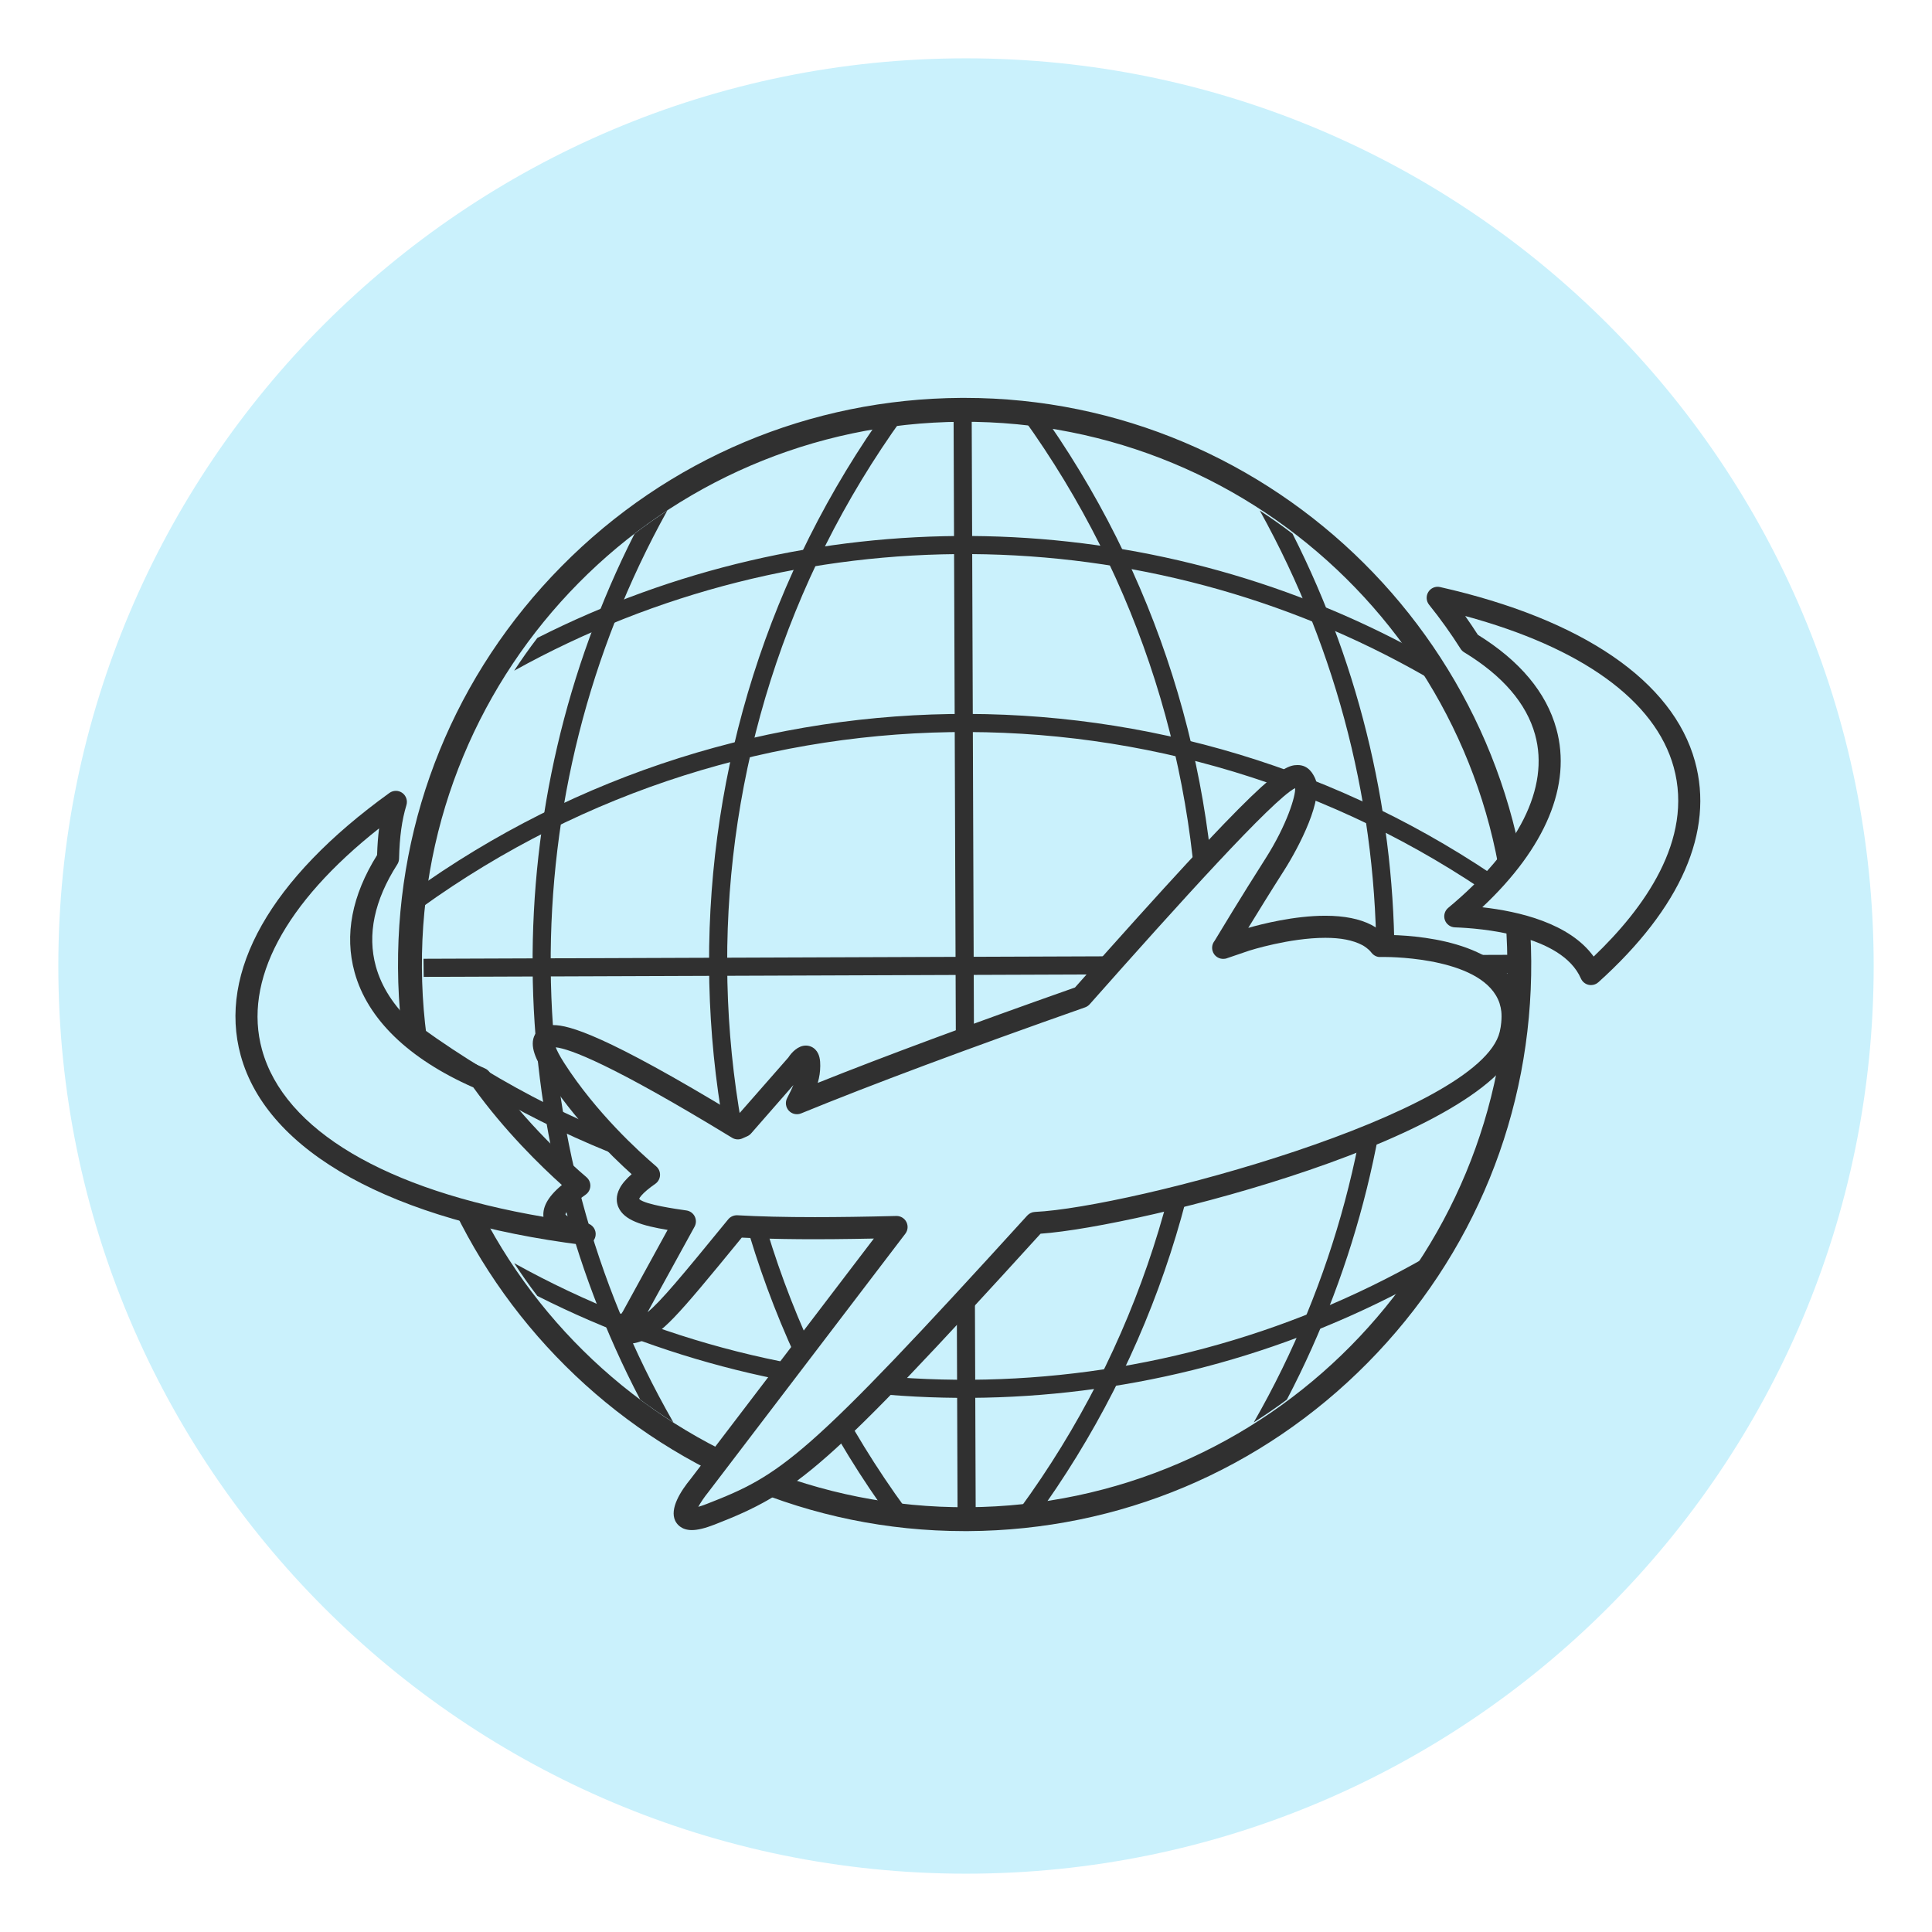 <svg version="1.0" preserveAspectRatio="xMidYMid meet" height="500" viewBox="0 0 375 375" zoomAndPan="magnify" width="500" xmlns:xlink="http://www.w3.org/1999/xlink" xmlns="http://www.w3.org/2000/svg"><defs><clipPath id="01745e6a90"><path clip-rule="nonzero" d="M 11.32 11.32 L 363.68 11.32 L 363.68 363.68 L 11.32 363.68 Z M 11.32 11.32"></path></clipPath><clipPath id="8b5c34680c"><path clip-rule="nonzero" d="M 187.5 11.32 C 90.199 11.32 11.32 90.199 11.32 187.5 C 11.32 284.801 90.199 363.68 187.5 363.68 C 284.801 363.68 363.68 284.801 363.68 187.5 C 363.68 90.199 284.801 11.32 187.5 11.32 Z M 187.5 11.32"></path></clipPath><clipPath id="3030548ee8"><path clip-rule="nonzero" d="M 0.32 0.32 L 352.68 0.32 L 352.68 352.68 L 0.32 352.68 Z M 0.32 0.32"></path></clipPath><clipPath id="26a522eff6"><path clip-rule="nonzero" d="M 176.5 0.32 C 79.199 0.32 0.32 79.199 0.32 176.5 C 0.32 273.801 79.199 352.68 176.5 352.68 C 273.801 352.68 352.68 273.801 352.68 176.5 C 352.68 79.199 273.801 0.32 176.5 0.32 Z M 176.5 0.32"></path></clipPath><clipPath id="c2a66d5927"><rect height="353" y="0" width="353" x="0"></rect></clipPath><clipPath id="b1a10f8c3c"><path clip-rule="nonzero" d="M 77 77.188 L 298 77.188 L 298 297.688 L 77 297.688 Z M 77 77.188"></path></clipPath></defs><g clip-path="url(#01745e6a90)"><g clip-path="url(#8b5c34680c)"><g transform="matrix(1, 0, 0, 1, 11, 11)"><g clip-path="url(#c2a66d5927)"><g clip-path="url(#3030548ee8)"><g clip-path="url(#26a522eff6)"><path fill-rule="nonzero" fill-opacity="1" d="M 0.32 0.32 L 352.68 0.32 L 352.68 352.68 L 0.32 352.68 Z M 0.32 0.32" fill="#caf1fc"></path></g></g></g></g></g></g><g clip-path="url(#b1a10f8c3c)"><path fill-rule="nonzero" fill-opacity="1" d="M 187.855 292.551 C 129.672 292.902 82.223 246.012 81.891 187.828 C 81.543 129.652 128.426 82.211 186.613 81.867 C 244.789 81.527 292.238 128.406 292.574 186.59 C 292.918 244.766 246.035 292.215 187.855 292.551 Z M 187.242 77.23 L 186.586 77.23 C 157.207 77.406 129.652 89.008 109.008 109.902 C 88.355 130.797 77.082 158.48 77.254 187.855 C 77.602 248.145 126.93 297.188 187.215 297.188 L 187.883 297.188 C 217.262 297.02 244.809 285.418 265.457 264.52 C 286.109 243.625 297.387 215.938 297.211 186.562 C 296.859 126.277 247.527 77.23 187.242 77.23" fill="#303030"></path></g><path fill-rule="nonzero" fill-opacity="1" d="M 185.859 292.922 L 185.094 81.531 L 188.609 81.496 L 189.379 292.887 L 185.859 292.922" fill="#303030"></path><path fill-rule="nonzero" fill-opacity="1" d="M 173.031 294.988 C 126.141 230.895 125.73 143.707 172.391 79.012 C 173.348 79.691 174.301 80.367 175.258 81.047 C 129.477 144.504 129.875 230.023 175.855 292.891 C 174.914 293.59 173.973 294.289 173.031 294.988" fill="#303030"></path><path fill-rule="nonzero" fill-opacity="1" d="M 124.266 271.664 C 126.348 273.219 128.5 274.68 130.699 276.082 C 99.41 221.496 98.898 154.246 129.527 99.094 C 127.352 100.523 125.227 102.016 123.168 103.594 C 96.371 156.512 96.832 219.23 124.266 271.664" fill="#303030"></path><path fill-rule="nonzero" fill-opacity="1" d="M 200.73 294.988 C 247.625 230.895 248.031 143.707 201.371 79.012 C 200.418 79.691 199.465 80.367 198.504 81.047 C 244.285 144.504 243.891 230.023 197.906 292.891 C 198.848 293.59 199.789 294.289 200.73 294.988" fill="#303030"></path><path fill-rule="nonzero" fill-opacity="1" d="M 249.781 271.664 C 247.699 273.219 245.547 274.684 243.352 276.082 C 274.637 221.496 275.148 154.246 244.523 99.098 C 246.695 100.523 248.82 102.016 250.879 103.594 C 277.676 156.512 277.215 219.234 249.781 271.664" fill="#303030"></path><path fill-rule="nonzero" fill-opacity="1" d="M 129.855 223.473 C 130.812 224.051 131.75 224.625 132.754 225.23 C 133.117 225.07 133.512 224.898 133.895 224.723 L 134.66 223.852 C 133.039 223.738 131.438 223.613 129.855 223.473" fill="#303030"></path><path fill-rule="nonzero" fill-opacity="1" d="M 293.625 188.844 L 82.238 189.609 L 82.203 186.098 L 293.594 185.328 L 293.625 188.844" fill="#303030"></path><path fill-rule="nonzero" fill-opacity="1" d="M 295.695 201.672 C 231.602 248.566 144.414 248.973 79.715 202.312 C 80.395 201.359 81.07 200.406 81.754 199.445 C 145.211 245.227 230.73 244.832 293.598 198.848 C 294.297 199.789 294.996 200.73 295.695 201.672" fill="#303030"></path><path fill-rule="nonzero" fill-opacity="1" d="M 272.371 250.438 C 273.926 248.355 275.387 246.203 276.789 244.008 C 222.203 275.293 154.953 275.805 99.801 245.18 C 101.227 247.355 102.719 249.48 104.297 251.539 C 157.219 278.332 219.938 277.871 272.371 250.438" fill="#303030"></path><path fill-rule="nonzero" fill-opacity="1" d="M 295.695 173.973 C 231.602 127.082 144.414 126.676 79.715 173.332 C 80.395 174.289 81.07 175.242 81.754 176.199 C 145.211 130.418 230.73 130.816 293.598 176.797 C 294.297 175.855 294.996 174.914 295.695 173.973" fill="#303030"></path><path fill-rule="nonzero" fill-opacity="1" d="M 272.371 124.922 C 273.926 127.004 275.387 129.156 276.789 131.352 C 222.203 100.066 154.953 99.555 99.801 130.18 C 101.227 128.008 102.719 125.879 104.297 123.824 C 157.219 97.027 219.938 97.488 272.371 124.922" fill="#303030"></path><path fill-rule="nonzero" fill-opacity="1" d="M 267.906 183.613 C 267.695 183.352 267.461 183.094 267.227 182.855 C 267.145 182.777 267.062 182.711 266.984 182.641 C 266.801 182.484 266.613 182.324 266.422 182.188 C 266.332 182.113 266.238 182.047 266.137 181.977 C 265.93 181.848 265.711 181.711 265.484 181.586 C 265.402 181.539 265.328 181.488 265.242 181.445 C 257.484 177.422 241.805 182.484 241.805 182.484 C 240.305 182.996 238.867 183.488 237.398 183.984 L 237.43 183.98 C 237.43 183.98 242.223 175.969 247.434 167.801 C 251.539 161.375 254.312 154.047 253.309 151.953 C 251.77 148.785 250.527 147.664 209.891 193.512 C 185.812 201.984 167.852 208.734 154.68 214.129 C 156.609 210.418 157.047 208.77 157.066 206.867 C 157.109 202.98 154.625 206.672 154.625 206.672 L 144.18 218.586 C 143.859 218.73 143.52 218.871 143.211 219.012 C 102.41 194.109 103.062 200.25 107.707 207.484 C 114.008 217.297 122.355 224.938 125.973 228.016 C 124.559 229.008 123.543 229.875 122.883 230.641 C 122.582 230.992 122.348 231.328 122.184 231.637 C 122.184 231.637 122.18 231.637 122.184 231.637 C 121.812 232.328 121.77 232.93 121.992 233.453 C 121.992 233.457 121.996 233.469 121.996 233.469 C 122.898 235.523 127.895 236.352 132.934 237.07 L 122.613 255.852 C 122.613 255.852 119.727 259.809 123.734 258.312 C 127.367 256.949 129.551 254.488 143.008 238.023 C 152.297 238.551 163.434 238.426 174.02 238.164 L 135.75 288.367 C 135.75 288.367 128.027 297.773 137.934 293.918 C 153.055 288.031 158.406 284.195 200.973 237.375 C 219.504 236.5 288.969 218.516 293.18 200.754 C 293.355 200.012 293.457 199.328 293.52 198.652 C 293.523 198.652 293.52 198.645 293.52 198.645 C 293.566 198.191 293.59 197.754 293.59 197.324 C 293.59 197.309 293.586 197.297 293.586 197.273 C 293.586 196.863 293.574 196.449 293.527 196.059 C 293.457 195.367 293.297 194.727 293.105 194.105 C 293.086 194.055 293.074 193.996 293.055 193.941 C 289.375 182.945 267.906 183.613 267.906 183.613" fill="#caf1fc"></path><path fill-rule="nonzero" fill-opacity="1" d="M 174.023 236.02 C 174.824 236.02 175.562 236.469 175.93 237.188 C 176.301 237.922 176.227 238.805 175.727 239.461 L 137.453 289.664 C 136.703 290.586 135.992 291.641 135.535 292.473 C 135.953 292.359 136.484 292.184 137.156 291.922 C 151.637 286.281 156.207 283.434 199.391 235.934 C 199.773 235.516 200.305 235.262 200.875 235.234 C 219.43 234.359 287.301 216.273 291.098 200.262 C 291.246 199.633 291.332 199.062 291.387 198.504 C 291.387 198.48 291.387 198.457 291.391 198.434 C 291.43 198.051 291.449 197.684 291.449 197.324 C 291.449 196.953 291.441 196.625 291.402 196.32 C 291.348 195.816 291.246 195.34 291.059 194.727 C 288.137 185.996 270.605 185.746 268.617 185.746 L 267.973 185.754 C 267.297 185.805 266.645 185.473 266.223 184.941 C 266.066 184.738 265.883 184.547 265.703 184.363 C 265.453 184.148 265.316 184.027 265.172 183.926 C 264.816 183.676 264.637 183.562 264.449 183.457 C 262.574 182.473 260.215 182.031 257.242 182.031 C 250.273 182.031 242.543 184.496 242.469 184.52 L 238.254 185.957 C 238.105 186.02 237.945 186.066 237.785 186.09 C 236.672 186.277 235.609 185.586 235.34 184.504 C 235.168 183.824 235.336 183.137 235.742 182.633 C 236.598 181.211 240.938 174 245.629 166.648 C 249.758 160.18 251.523 154.445 251.379 152.969 C 247.035 155.211 228.875 175.32 211.5 194.934 C 211.254 195.203 210.949 195.41 210.605 195.531 C 187.672 203.602 169.129 210.527 155.496 216.109 C 154.664 216.449 153.707 216.238 153.102 215.574 C 152.496 214.91 152.367 213.938 152.781 213.141 C 153.305 212.133 153.703 211.309 154.004 210.605 L 145.789 219.996 C 145.586 220.23 145.336 220.414 145.055 220.539 L 144.113 220.957 C 143.465 221.258 142.707 221.215 142.098 220.84 C 118.562 206.477 110.578 203.582 107.867 203.281 C 108.078 203.844 108.531 204.797 109.508 206.324 C 115.719 215.996 124.066 223.578 127.363 226.387 C 127.867 226.816 128.145 227.457 128.113 228.117 C 128.082 228.781 127.746 229.391 127.203 229.773 C 125.961 230.637 125.055 231.402 124.504 232.039 C 124.262 232.324 124.141 232.52 124.082 232.625 C 124.105 232.68 124.121 232.734 124.133 232.789 C 125.402 233.832 131.039 234.637 133.238 234.949 C 133.934 235.051 134.535 235.484 134.848 236.113 C 135.164 236.742 135.148 237.484 134.812 238.102 L 125.691 254.699 C 128.25 252.594 132.062 248.031 141.348 236.668 C 141.781 236.137 142.453 235.852 143.129 235.883 C 147.434 236.129 152.359 236.246 158.184 236.246 C 162.77 236.246 167.785 236.176 173.969 236.02 C 173.984 236.02 174.004 236.02 174.023 236.02 Z M 134.285 296.988 C 132.148 296.988 131.312 295.715 131.055 295.168 C 129.949 292.828 132.098 289.441 134.094 287.008 L 169.617 240.402 C 158.695 240.625 150.738 240.566 143.977 240.219 C 130.812 256.32 128.566 258.789 124.488 260.316 C 122.051 261.23 120.488 260.754 119.766 259.328 C 118.969 257.77 119.934 255.891 120.883 254.586 L 129.582 238.727 C 124.641 237.906 121.148 236.867 120.039 234.328 C 120.02 234.293 120.008 234.258 119.992 234.223 C 119.668 233.414 119.473 232.152 120.301 230.621 C 120.523 230.191 120.836 229.738 121.258 229.25 C 121.625 228.82 122.074 228.375 122.605 227.91 C 118.465 224.176 111.402 217.203 105.906 208.641 C 104.125 205.867 102.641 202.996 103.84 200.797 C 104.211 200.113 105.172 198.969 107.402 198.969 C 110.398 198.969 117.371 200.801 143.176 216.48 L 153.016 205.262 C 153.621 204.32 154.871 202.945 156.414 202.945 C 157.109 202.945 157.762 203.219 158.254 203.715 C 159.117 204.594 159.219 205.871 159.211 206.891 C 159.199 208.012 159.059 209.039 158.723 210.188 C 171.734 204.988 188.5 198.773 208.656 191.672 C 245.086 150.586 248.816 148.496 251.875 148.496 C 254.012 148.496 254.871 150.262 255.234 151.016 C 257.09 154.875 252.125 164.438 249.238 168.953 C 246.629 173.039 244.133 177.086 242.289 180.102 C 244.855 179.367 251.184 177.746 257.242 177.746 C 260.91 177.746 263.934 178.352 266.23 179.543 C 266.266 179.562 266.488 179.688 266.523 179.711 C 266.789 179.859 267.047 180.016 267.285 180.172 C 267.484 180.301 267.629 180.406 267.77 180.523 C 267.91 180.617 268.148 180.812 268.379 181.012 L 268.699 181.301 C 268.754 181.355 268.805 181.41 268.859 181.465 C 274.418 181.492 291.48 182.477 295.086 193.262 C 295.328 194.031 295.562 194.879 295.66 195.848 C 295.711 196.273 295.73 196.777 295.73 197.273 C 295.734 197.805 295.707 198.301 295.66 198.812 C 295.656 198.828 295.656 198.844 295.652 198.855 C 295.578 199.625 295.465 200.41 295.262 201.254 C 290.68 220.586 221.324 238.102 201.973 239.461 C 160.219 285.371 154.562 289.742 138.711 295.914 C 136.855 296.637 135.406 296.988 134.285 296.988" fill="#303030"></path><path fill-rule="nonzero" fill-opacity="1" d="M 107.77 236.547 C 107.766 236.539 107.762 236.535 107.762 236.527 C 107.496 235.91 107.551 235.207 107.988 234.383 C 108.184 234.02 108.453 233.629 108.809 233.219 C 109.59 232.309 110.785 231.293 112.445 230.125 C 108.617 226.859 100.305 219.234 93.273 209.344 C 81.355 204.195 73.34 197.031 70.891 188.145 C 68.973 181.184 70.664 173.863 75.316 166.617 C 75.406 162.879 75.762 159.203 76.84 155.648 C 55.438 171.074 44.422 188.461 48.793 204.312 C 53.883 222.801 78.762 235.176 113.48 239.527 C 110.598 238.836 108.379 237.934 107.77 236.547" fill="#caf1fc"></path><path fill-rule="nonzero" fill-opacity="1" d="M 73.582 160.785 C 55.23 175.289 47.184 190.414 50.855 203.746 C 55.152 219.348 74.887 230.977 105.484 236.184 C 105.402 235.41 105.52 234.461 106.098 233.375 C 106.387 232.84 106.754 232.316 107.195 231.809 C 107.684 231.238 108.305 230.641 109.062 230.008 C 104.977 226.34 97.973 219.535 91.875 211.07 C 79.297 205.516 71.328 197.797 68.824 188.715 C 66.828 181.461 68.297 173.812 73.191 165.969 C 73.25 164.078 73.379 162.371 73.582 160.785 Z M 113.484 241.668 C 113.395 241.668 113.305 241.66 113.215 241.652 C 76.113 237 51.879 223.602 46.727 204.883 C 42.254 188.656 52.5 170.551 75.586 153.91 C 76.328 153.375 77.336 153.367 78.082 153.902 C 78.828 154.438 79.152 155.391 78.887 156.27 C 78.004 159.188 77.559 162.398 77.457 166.672 C 77.445 167.062 77.328 167.445 77.117 167.773 C 72.656 174.73 71.25 181.395 72.953 187.574 C 75.137 195.492 82.457 202.34 94.125 207.379 C 94.48 207.531 94.793 207.785 95.02 208.102 C 102.074 218.031 110.531 225.672 113.836 228.496 C 114.34 228.926 114.617 229.566 114.586 230.227 C 114.555 230.887 114.219 231.5 113.676 231.879 C 112.184 232.93 111.094 233.848 110.434 234.617 C 110.191 234.891 110.008 235.148 109.875 235.395 C 109.789 235.562 109.758 235.664 109.75 235.715 C 109.855 235.863 110.531 236.617 113.98 237.441 C 115.086 237.707 115.793 238.789 115.59 239.91 C 115.402 240.938 114.504 241.668 113.484 241.668" fill="#303030"></path><path fill-rule="nonzero" fill-opacity="1" d="M 326.926 148.336 C 322.703 132.996 304.848 121.863 279.055 116.039 C 281.305 118.836 283.391 121.75 285.305 124.777 C 292.965 129.438 298.156 135.223 300.027 142.035 C 303.23 153.648 296.418 166.27 282.469 177.859 C 288.965 178.082 304.684 179.641 308.816 189.062 C 323.566 175.766 330.562 161.516 326.926 148.336" fill="#caf1fc"></path><path fill-rule="nonzero" fill-opacity="1" d="M 287.707 176.098 C 294.816 176.895 304.66 179.184 309.328 185.668 C 319.02 176.422 328.766 163.055 324.863 148.906 C 321.309 136.004 307.023 125.695 284.395 119.566 C 285.242 120.77 286.062 121.984 286.848 123.211 C 295.031 128.285 300.156 134.43 302.09 141.469 C 305.102 152.387 300.004 164.555 287.707 176.098 Z M 308.816 191.203 C 308.664 191.203 308.512 191.188 308.359 191.156 C 307.688 191.012 307.129 190.551 306.852 189.922 C 303.102 181.363 287.184 180.164 282.395 180 C 281.508 179.969 280.73 179.395 280.441 178.555 C 280.152 177.711 280.418 176.781 281.098 176.215 C 294.809 164.824 300.797 152.887 297.961 142.602 C 296.289 136.531 291.656 131.148 284.191 126.609 C 283.91 126.441 283.672 126.203 283.496 125.926 C 281.641 122.992 279.586 120.117 277.383 117.379 C 276.816 116.668 276.758 115.676 277.238 114.902 C 277.719 114.129 278.641 113.738 279.527 113.949 C 307.137 120.188 324.703 132.199 328.988 147.766 C 332.75 161.387 326.27 176.215 310.246 190.652 C 309.852 191.012 309.34 191.203 308.816 191.203" fill="#303030"></path></svg>